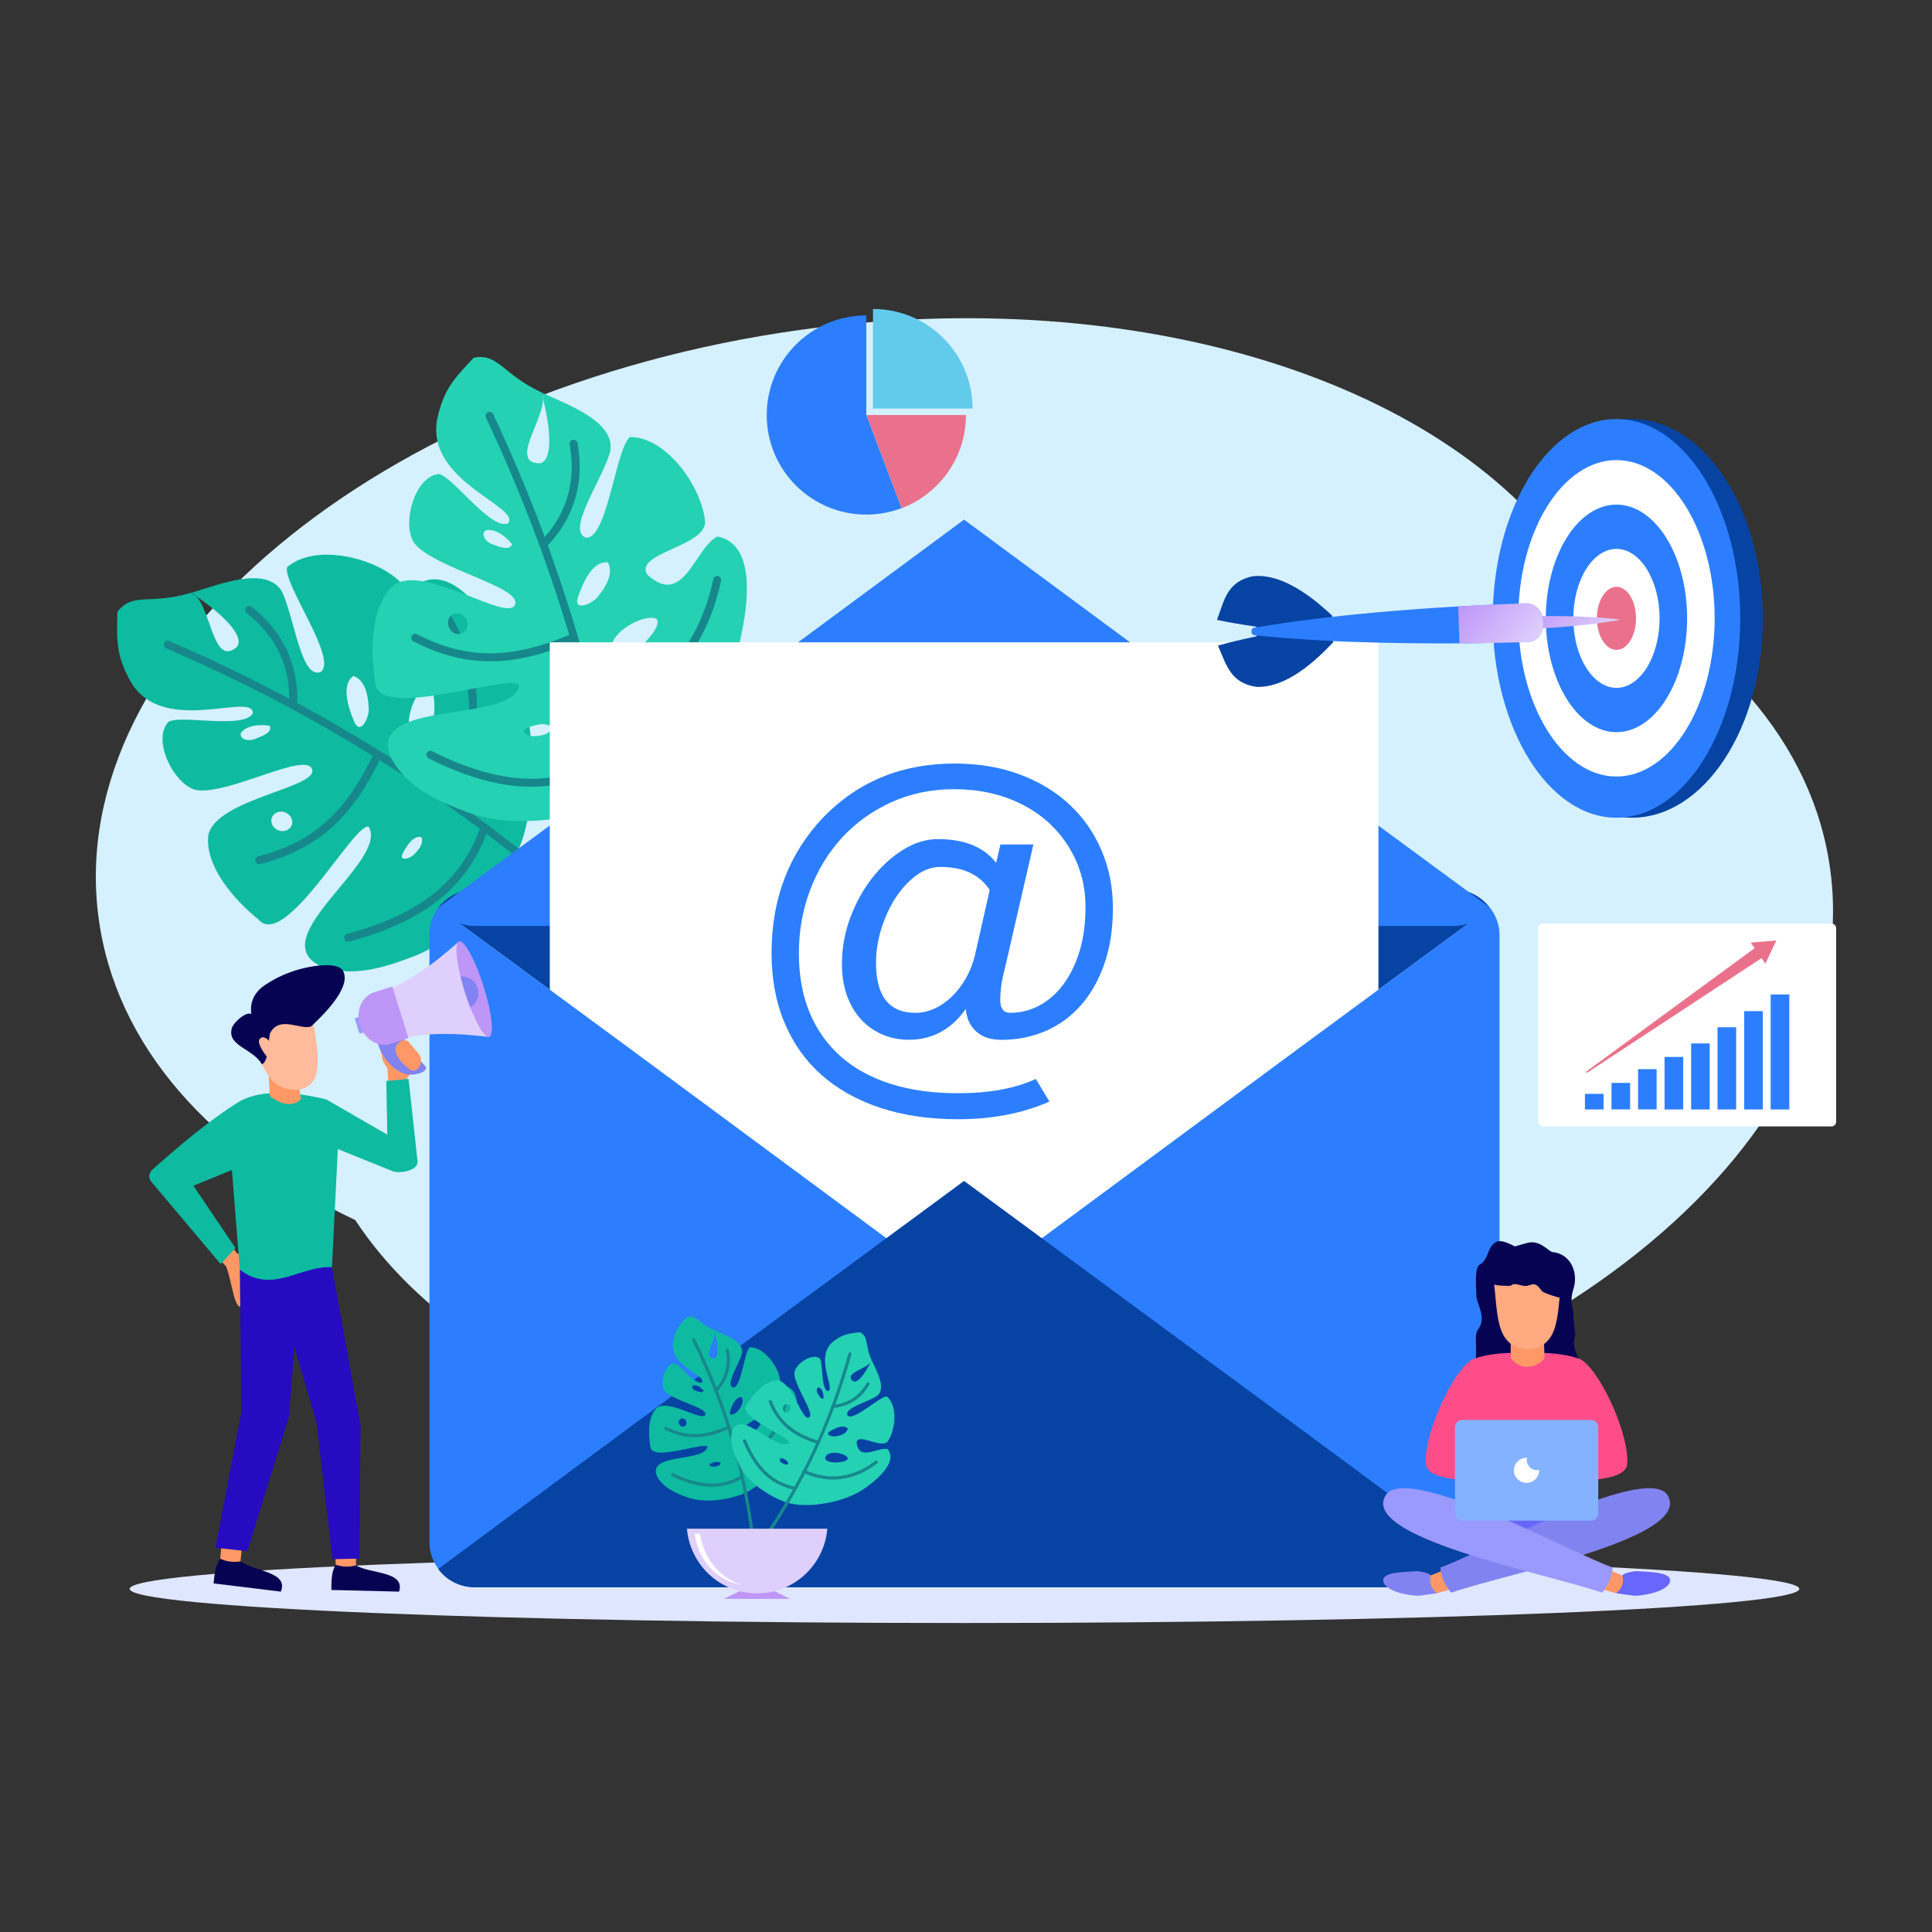 <svg id="SvgjsSvg5832" width="550" height="550" xmlns="http://www.w3.org/2000/svg" version="1.1" xmlns:xlink="http://www.w3.org/1999/xlink" xmlns:svgjs="http://svgjs.com/svgjs"><rect width="100%" height="100%" fill="#333333" stroke="none"/><defs id="SvgjsDefs5833"></defs><g id="SvgjsG5834"><svg xmlns="http://www.w3.org/2000/svg" enable-background="new 0 0 2800 2000" viewBox="0 0 2800 2000" width="550" height="550"><path fill="#d5f0ff" fill-rule="evenodd" d="M2280.8 423.2c-175-265.7-623.4-414.5-1121.8-345-610.9 85.1-1066 465.6-1016.4 850 24.2 187.8 164.1 341.5 372.2 440 175 265.7 623 414.5 1121.4 345 610.9-85.1 1066-465.6 1016.7-850.1-24.1-187.6-164.3-341.3-372.1-439.9z" clip-rule="evenodd" class="colord5f0ff svgShape"></path><path fill="#dfe6ff" fill-rule="evenodd" d="M1397.8 1952.2c666.4 0 1209.9-22.2 1209.9-49.5s-543.5-49.5-1209.9-49.5-1209.9 22.2-1209.9 49.5 543.6 49.5 1209.9 49.5z" clip-rule="evenodd" class="colordfe6ff svgShape"></path><path fill="#0ebaa0" fill-rule="evenodd" d="M749.4 835.7c30.2-62.1 33.7-205.9-17.9-297.3-15.6-28.2-69.9-125-125.3-92.1-13.2 36.4 32.3 109.7-39.5 108.8-34.6-10.9 34.4-83.9 13.1-111.9-34-33.9-121.7-57.2-163.7-21.2-6.7 23.3 74.5 133.8 48.6 151.9-28.6 10.9-37.6-78.1-56.3-117-23.1-37.3-89.5-10.1-131.6 2.3 47.2 30.6 79.6 64.5 66 78.9-36.6 30.6-37-69.3-66-78.9-61 18-84.1-1.6-106.6 27.4-1.5 44.4-1.1 65 19.5 101.9 46.9 78.9 176.1 13.6 176.8 44.8-11.7 25.5-115.8-.3-124 14.8-22 28.2 12.7 93.1 43.8 97.1 46 5.9 153.3-54.1 165.4-31.8 15.4 27.9-138.2 43.2-149.8 97-5.3 45.1 38 94.2 72.4 121.9 39.1 46.7 141-144.2 160.3-133.8 28.2 50.1-152.8 159.9-71.3 201 45.7 18.2 92.8 3.2 137.9-14.1 69.4-27.1 127.9-104.9 148.2-149.7zm-355.1-51.4c3-7 11.8-10.1 19.6-6.7 7.8 3.4 11.7 11.9 8.7 18.9-3.1 7-11.9 10-19.7 6.7-7.9-3.4-11.7-11.9-8.6-18.9zm119.2-137.9c9.7 21.2 23.5-10.1 20.6-22.5-.4-15.9-5.1-38.8-22-44.3-16.3 11.9-10 39.8 1.4 66.8zm93.5 29.9c-31.3-13.7-5.7-79 12.8-82.1 17.1 2.4 11.4 85.7-12.8 82.1zm-23.7 161.3c-5.4 11.7 12.7 6.2 16.8.6 6.5-5.9 14.4-16 10.7-25-10.8-2.6-20.3 10-27.5 24.4zM349.2 662c8.7-11.4 28.4-12.4 41.8-10.1 4 10-11.2 14.8-20.5 18.7-9.9 4.7-24.3 1-21.3-8.6z" clip-rule="evenodd" class="color0ebaa0 svgShape"></path><path fill="#16888c" d="M913.5 984.6c-1.2-.1-2.4-.7-3.3-1.6-200.6-191.1-419.6-336.1-669.4-443.3-2.9-1.3-4.3-4.7-3-7.6 1.3-2.9 4.6-4.3 7.6-3C377 585.6 503.1 654.5 620.3 733.9c103.8 70.4 204 151.4 297.8 240.7 2.3 2.2 2.4 5.9.2 8.2-1.3 1.4-3.1 2-4.8 1.8z" class="color16888c svgShape"></path><path fill="#16888c" d="M424.3 627.9c-3-.3-5.3-2.9-5.1-6 2.4-54.4-18.3-99.2-61.6-133.4-2.5-2-2.9-5.6-1-8.1 2-2.5 5.6-2.9 8.1-1 22.1 17.4 39 37.9 50.1 60.8 11.9 24.6 17.3 52.3 16 82.2-.1 3.2-2.8 5.6-6 5.5h-.5zM644.9 764c-.8-.1-1.7-.4-2.5-.9-2.7-1.7-3.5-5.3-1.8-8 51.5-81.1 52.1-170.7 2-258.9-1.6-2.8-.6-6.3 2.2-7.9 2.8-1.6 6.3-.6 7.9 2.2 52.4 92.2 51.6 185.9-2.3 270.8-1.2 2-3.4 3-5.5 2.7zM375.2 852.3c-2.3-.3-4.3-1.9-5-4.3-.8-3.1 1.1-6.2 4.2-7 78.5-19.9 127.1-63.4 167.8-150 1.4-2.9 4.8-4.1 7.7-2.8 2.9 1.4 4.1 4.8 2.8 7.7-20.4 43.4-41.7 74.8-67.1 98.9-28.9 27.5-64.4 46.2-108.4 57.4-.7.1-1.4.1-2 .1zM503.9 964.7c-2.3-.3-4.3-1.9-4.9-4.3-.8-3.1 1-6.2 4.1-7 134.6-35.4 174.2-101.9 193.7-156 1.1-3 4.4-4.6 7.4-3.5 3 1.1 4.6 4.4 3.5 7.4C687.2 858 645.8 927.8 506 964.5c-.7.2-1.4.2-2.1.2z" class="color16888c svgShape"></path><path fill="#24d1b3" fill-rule="evenodd" d="M888.6 763.9c63.7-26.3 161.8-131.6 183.7-234.4 7-31.3 30.6-139.9-32.7-152-34 18.5-48.6 103.5-101.7 55.2-18.7-31.1 81.4-39.9 84-75.1-3-47.8-53.2-123.5-108.5-124.3-20.5 13-33 149.5-64.4 145.9-28.6-10.9 23.7-83.3 35.5-125 7.4-43.2-60.3-66.9-100-85.6 15 54.1 16.8 101.1-2.9 102.9-47.7-1.3 18.3-76.4 2.9-102.9-57.5-27-61.8-56.9-97.9-50.2-30.7 32.3-44 47.9-53 89.2-17.2 90.2 122.7 127 102.6 150.8-25.7 11.4-86.6-77-102.7-71.1-35 6.5-52.2 78.1-31.5 101.7 30.5 34.9 150.6 61.1 144.8 85.9-6.9 31-132.1-59.4-176.4-26.7-33.9 30.2-33.9 95.6-26.6 139.2-1.7 60.9 201.2-14.5 208.7 6.2-12 56.2-220.4 18.3-186.5 103.2 22.1 43.9 67.3 63.9 112.5 80.8 69.8 25.9 165.1 6.4 210.1-13.7zm-231.7-274c6.9-3.2 15.5.3 19.2 8 3.6 7.8.8 16.6-6.1 19.9-6.9 3.3-15.5-.3-19.2-8-3.6-7.7-.9-16.6 6.1-19.9zm180.6-24c-6.9 22.3 24.2 8 30.4-3.2 10.2-12.2 21.9-32.4 13-47.7-20.2-2-34 23-43.4 50.9zm50.1 84.3c-14.2-31 48.2-63 64.1-53 11.3 13.2-48.2 71.7-64.1 53zM763 655.2c-11.7 5.2 5.3 13.1 12.2 11.6 8.8-.1 21.4-2.5 24.6-11.7-6.4-9-21.8-5.9-36.8.1zm-58.8-286.7c14.2-2.7 29.5 9.5 37.9 20.2-3.6 10.1-18.3 3.7-27.7.4-10.4-3-18.7-15.2-10.2-20.6z" clip-rule="evenodd" class="color24d1b3 svgShape"></path><path fill="#16888c" d="M916.3 986.1c-2.7-.3-4.9-2.5-5.1-5.2-23.5-276.1-91.2-529.9-207-775.8-1.4-2.9-.1-6.3 2.8-7.7 2.9-1.4 6.3-.1 7.7 2.8 61 129.6 109.7 264.8 144.7 402 31 121.5 52.3 248.6 63.3 377.7.3 3.2-2.1 6-5.3 6.2h-1.1z" class="color16888c svgShape"></path><path fill="#16888c" d="M786.7 394.8c-1.2-.1-2.4-.7-3.4-1.6-2.3-2.2-2.3-5.9-.1-8.2 37.9-39.1 52.1-86.5 42.4-140.9-.6-3.1 1.5-6.1 4.7-6.7 3.1-.6 6.1 1.5 6.7 4.7 10.4 58.2-4.9 109-45.4 150.9-1.4 1.4-3.2 2-4.9 1.8zM861.5 642.9c-2.3-.3-4.2-1.8-4.9-4.1-.9-3.1.9-6.3 3.9-7.1 92.3-26.6 152.3-93.2 173.3-192.4.7-3.1 3.7-5.1 6.8-4.4 3.1.7 5.1 3.7 4.4 6.8-22 103.7-84.7 173.3-181.4 201.1-.7.1-1.4.1-2.1.1zM686.9 557.2c-29.1-3.2-58.1-12.4-87.8-27.7-2.8-1.5-3.9-4.9-2.5-7.8 1.5-2.8 4.9-3.9 7.8-2.5 72 37.1 137.2 36.9 225.1-1 2.9-1.3 6.3.1 7.6 3 1.3 2.9-.1 6.3-3 7.6-44.1 19-80.8 28.4-115.8 29.5-10.5.4-21 0-31.4-1.1zM744 738.8c-34.9-3.9-75.4-15.7-122.9-39.8-2.8-1.4-4-4.9-2.5-7.8 1.4-2.8 4.9-4 7.8-2.5 124 62.9 197.9 39.3 248.3 11.7 2.8-1.5 6.3-.5 7.8 2.3s.5 6.3-2.3 7.8c-33.5 18.2-76.6 34.9-136.2 28.3z" class="color16888c svgShape"></path><path fill="#0643a3" fill-rule="evenodd" d="m1397.2 1477.8 482.7-356.8 279.4-205.5c-12.7-16.2-31.2-26.6-53.1-26.6h-1418c-20.8 0-40.4 10.4-53.1 26.6L914.6 1121l482.6 356.8z" clip-rule="evenodd" class="color0643a3 svgShape"></path><path fill="#2c7efe" fill-rule="evenodd" d="m1397.2 353.1 482.7 356.8 279.4 205.5c-12.7 16.2-31.2 26.6-53.1 26.6h-1418c-20.8 0-40.4-10.4-53.1-26.6l279.4-205.5 482.7-356.8z" clip-rule="evenodd" class="color2c7efe svgShape"></path><path fill="#ffffff" fill-rule="evenodd" d="M796.8 530.9h1200.9v1209H796.8z" clip-rule="evenodd" class="colorfff svgShape"></path><path fill="#2c7efe" fill-rule="evenodd" d="M2159.3 915.4c8.1 10.4 13.9 24.2 13.9 39.3v879.9c0 36.9-30 65.8-67 65.8h-1418c-35.8 0-65.8-28.9-65.8-65.8V954.7c0-15 4.6-28.9 12.7-39.3L914.6 1121l482.7 356.8L1880 1121l279.3-205.6z" clip-rule="evenodd" class="color2c7efe svgShape"></path><path fill="#0643a3" fill-rule="evenodd" d="m1397.2 1311.5-482.7 355.6-279.4 206.7c11.5 16.2 31.2 26.6 53.1 26.6h1418c21.9 0 41.6-10.4 53.1-26.6l-279.4-206.7-482.7-355.6z" clip-rule="evenodd" class="color0643a3 svgShape"></path><path fill="#2c7efe" d="M1612.9 915.9c0 30.2-4.1 57.1-12.3 80.7-8.2 23.6-19.4 43.6-33.8 60-14.3 16.4-31.4 28.9-51.2 37.5-19.8 8.6-41.3 12.9-64.4 12.9-15.5 0-27.7-4.1-36.6-12.3-8.9-8.2-13.8-19-14.9-32.5-21 29.8-48.5 44.7-82.5 44.7-14 0-26.9-2.6-38.8-7.8-11.9-5.2-22.2-12.5-30.8-22-8.6-9.5-15.4-21-20.2-34.5-4.8-13.5-7.2-28.7-7.2-45.4 0-23.4 4.1-46 12.3-67.8 8.2-21.7 18.9-40.9 32.1-57.7 13.2-16.7 28-30.2 44.5-40.3 16.5-10.2 33.2-15.3 50.3-15.3 38.4 0 66.6 11.5 84.3 34.4l6.2-26.6h47.8l-41.4 179.8c-2.6 10-4.4 18.6-5.3 25.9-.9 7.2-1.4 13.7-1.4 19.4 0 12.6 4.8 18.9 14.5 18.9 15 0 29.1-3.6 42.4-10.7 13.3-7.2 24.9-17.4 34.8-30.8 9.9-13.4 17.7-29.4 23.4-48.2 5.7-18.8 8.5-40.1 8.5-63.9 0-24.3-4.7-46.8-14-67.5-9.3-20.7-22.3-38.7-38.9-54.1-16.6-15.3-36.6-27.3-60-36-23.4-8.6-49.3-12.9-77.7-12.9-32.9 0-63.2 6.3-90.9 18.9-27.7 12.6-51.4 29.7-71.3 51.2-19.8 21.6-35.2 46.8-46.2 75.7-10.9 28.9-16.4 59.4-16.4 91.7 0 32.4 5.2 61.2 15.6 86.3 10.4 25.1 25.6 46.3 45.4 63.8 19.8 17.4 44 30.6 72.5 39.6s60.9 13.4 97.1 13.4c45.3 0 82.9-6.9 112.8-20.7l19.7 32.8c-39 17.1-83 25.6-132.2 25.6-42.1 0-79.8-5.6-113.3-16.7-33.4-11.1-61.8-27.1-85.1-47.8-23.3-20.8-41.1-46-53.5-75.8-12.4-29.7-18.6-63.2-18.6-100.5 0-78.5 25-144.1 75-196.8 50.5-51.9 113.9-77.9 190.1-77.9 35 0 66.6 5.3 94.9 15.9 28.3 10.6 52.4 25.3 72.3 44s35.3 40.8 46 66.3c11 25.6 16.4 53.3 16.4 83.1zm-178.5-26.1c-14.7-22.2-38.5-33.4-71.4-33.4-12.2 0-24 4.1-35.2 12.4-11.2 8.3-21.1 19-29.7 32.2-8.6 13.2-15.5 28.1-20.7 44.7-5.2 16.6-7.8 33.3-7.8 50 0 48.1 19.1 72.2 57.2 72.2 9.5 0 18.7-2.1 27.8-6.3 9.1-4.2 17.5-10.1 25.2-17.6 7.8-7.5 14.6-16.6 20.6-27.2 5.9-10.6 10.4-22.5 13.3-35.6l20.7-91.4z" class="color2c7efe svgShape"></path><path fill="#0643a3" fill-rule="evenodd" d="M2365.1 785.1c104.6 0 189.8-129.8 189.8-288.9 0-159.1-85.3-288.9-189.8-288.9-104.5 0-189.8 129.8-189.8 288.9 0 159.1 85.3 288.9 189.8 288.9z" clip-rule="evenodd" class="color0643a3 svgShape"></path><path fill="#2c7efe" fill-rule="evenodd" d="M2342.7 785.1c98.8 0 179.4-129.8 179.4-288.9 0-159.1-80.6-288.9-179.4-288.9-98.8 0-179.3 129.8-179.3 288.9 0 159.1 80.6 288.9 179.3 288.9z" clip-rule="evenodd" class="color2c7efe svgShape"></path><path fill="#ffffff" fill-rule="evenodd" d="M2342.7 725.4c78.4 0 142.3-103 142.3-229.3 0-126.3-63.9-229.3-142.3-229.3s-142.3 103-142.3 229.3c0 126.4 64 229.3 142.3 229.3z" clip-rule="evenodd" class="colorfff svgShape"></path><path fill="#2c7efe" fill-rule="evenodd" d="M2342.7 661.1c56.4 0 102.4-74.1 102.4-164.9 0-90.8-46-164.9-102.4-164.9-56.4 0-102.4 74.1-102.4 164.9.1 90.8 46.1 164.9 102.4 164.9z" clip-rule="evenodd" class="color2c7efe svgShape"></path><path fill="#ffffff" fill-rule="evenodd" d="M2342.7 596.9c34.4 0 62.5-45.3 62.5-100.7s-28.1-100.7-62.5-100.7-62.5 45.3-62.5 100.7 28.1 100.7 62.5 100.7z" clip-rule="evenodd" class="colorfff svgShape"></path><path fill="#ea718b" fill-rule="evenodd" d="M2342.7 541.9c15.6 0 28.4-20.5 28.4-45.7 0-25.2-12.7-45.7-28.4-45.7-15.6 0-28.4 20.5-28.4 45.7.1 25.1 12.8 45.7 28.4 45.7z" clip-rule="evenodd" class="colorea718b svgShape"></path><path fill="#0643a3" fill-rule="evenodd" d="m1931.1 508 .3 7.1.5 15.9c-36.4 39-74.5 65.6-110.5 64.5-38.5-5.2-44.2-32.8-56.3-59.9 17.2-4.7 35.8-9.2 56.1-13.4l-.2-5.3-.1-3.4-.2-5.3c-20.6-2.9-39.5-6.1-56.9-9.8 10.4-27.8 14.2-55.8 52.4-63.4 35.9-3.5 75.6 20.6 114.4 57.2l.5 15.8z" clip-rule="evenodd" class="color0643a3 svgShape"></path><linearGradient id="a" x1="1834.73" x2="1946.642" y1="-339.645" y2="-339.645" gradientTransform="rotate(40.213 933.648 602.46)" gradientUnits="userSpaceOnUse"><stop offset="0" stop-color="#be96f8" class="stopColorbe96f8 svgShape"></stop><stop offset="1" stop-color="#dfcffd" class="stopColordfcffd svgShape"></stop></linearGradient><path fill="url(#a)" fill-rule="evenodd" d="M2348.3 498.1c-31.3-4.4-82-6.3-139.3-4.6-10.8.7-10.2 18.6.6 18.2 57.3-2.1 107.7-7.3 138.7-13.6z" clip-rule="evenodd"></path><path fill="#2c7efe" fill-rule="evenodd" d="M1818 509.7c96.2-16.7 236.3-29.9 393-35.3 33.2-.1 35 55.1 1.8 56.2-156.8 4.6-297.4.4-394.4-10-6.4-.2-6-10.7-.4-10.9z" clip-rule="evenodd" class="color2c7efe svgShape"></path><linearGradient id="b" x1="1754.784" x2="1872.226" y1="-270.014" y2="-270.014" gradientTransform="rotate(40.213 933.648 602.46)" gradientUnits="userSpaceOnUse"><stop offset="0" stop-color="#be96f8" class="stopColorbe96f8 svgShape"></stop><stop offset="1" stop-color="#dfcffd" class="stopColordfcffd svgShape"></stop></linearGradient><path fill="url(#b)" fill-rule="evenodd" d="M2113.3 478.9c31.6-1.8 64.3-3.4 97.7-4.5 33.2-.1 35 55.1 1.8 56.2-33.4 1-66 1.6-97.7 1.7l-1.8-53.4z" clip-rule="evenodd"></path><path fill="#ff9866" fill-rule="evenodd" d="m590.5 1175.7-27.2 1.2-1.8-28.4c-10.4-14.7-6.8-18-10.3-26.5-7.7-34.4 28-14.7 35.3.5 9.5 9.6 16.6 17.6 13.1 28.6l-9.7 11.1.6 13.5z" clip-rule="evenodd" class="colorff9866 svgShape"></path><path fill="#8183f1" fill-rule="evenodd" d="m594.3 1064.4-47.4 7.3c-8.5 25.9 2.8 65.2 32.8 81.7 16.3 9.9 46.1-.5 35.5-9.6-25-26.8-45.3-45.6-20.9-79.4z" clip-rule="evenodd" class="color8183f1 svgShape"></path><path fill="#9999fe" fill-rule="evenodd" d="m524.4 1074.4 5.9 18.9c.3.9-.3 2-1.2 2.3l-6.3 2c-.9.3-2-.3-2.3-1.2l-5.9-18.9c-.3-.9.3-2 1.2-2.3l6.3-2c1-.3 2 .3 2.3 1.2z" clip-rule="evenodd" class="color9999fe svgShape"></path><path fill="#dfcffd" fill-rule="evenodd" d="m697.2 1041.6-4.2-10-2.3-10.5-1.9.7-24-57c-34.7 29.9-68 59.3-134.8 83.1l-.9 35.1-.3.1.3.3v.5l.3-.1 20.9 28.1c68.4-18.9 112.5-13.8 158.1-9.2l-13-60.5 1.8-.6z" clip-rule="evenodd" class="colordfcffd svgShape"></path><path fill="#be96f8" fill-rule="evenodd" d="M700.8 1029.2c12 38.2 15.7 71.1 8.2 73.4-7.4 2.4-23.2-26.6-35.3-64.8-12-38.1-15.8-70.9-8.4-73.4 7.6-2.4 23.4 26.7 35.5 64.8zM592 1104.5l-26.3 8.4c-17.7 5.5-37.6-6.6-44-27.2-6.5-20.7 2.7-42 20.5-47.6l26.3-8.4 23.5 74.8z" clip-rule="evenodd" class="colorbe96f8 svgShape"></path><path fill="#8183f1" fill-rule="evenodd" d="M692.3 1031.9c3.5 10.8-1.2 22.4-10.7 28.1-2.7-6.9-5.4-14.5-7.8-22.3-2.4-7.8-4.6-15.4-6.3-22.6 10.9-.9 21.5 6 24.8 16.8z" clip-rule="evenodd" class="color8183f1 svgShape"></path><path fill="#060352" fill-rule="evenodd" d="m499.1 1862.4 16.8 6.2c20.9 12.7 71.7 8.1 62.5 38.1l-98.2-2.4c.3-12-.4-25.1 6.2-36.6l12.7-5.3z" clip-rule="evenodd" class="color060352 svgShape"></path><path fill="#ff9866" fill-rule="evenodd" d="m486.2 1851.2 30 .9-.3 16.5c-10 3-20.4 2.3-29.4-.9l-.3-16.5z" clip-rule="evenodd" class="colorff9866 svgShape"></path><path fill="#060352" fill-rule="evenodd" d="m332.3 1855 16.2 7.8c19.5 14.6 70.5 15 58.5 43.9l-97.5-11.9c1.4-12 2-25 9.7-35.8l13.1-4z" clip-rule="evenodd" class="color060352 svgShape"></path><path fill="#ff9866" fill-rule="evenodd" d="m320.6 1842.5 29.7 3.8-1.8 16.5c-10.3 1.9-20.5.3-29.3-3.8l1.4-16.5zM333.4 1402.4l-17.2 20.3 11.5 12.8c8.1 18.8 12.4 69.4 24.3 56.2l6.9-68-15.8-7.6-9.7-13.7z" clip-rule="evenodd" class="colorff9866 svgShape"></path><path fill="#260bc0" fill-rule="evenodd" d="m409 1383.8-61.4 56.3 2.1 206.8-37.4 196.2 46.2 5.1 60.4-195.5 7.7-100.3 32.2 109.7 22.9 197.6 39.1-.9 1.7-193.2-41.5-229.1-24-29.8-39.6 16.9z" clip-rule="evenodd" class="color260bc0 svgShape"></path><path fill="#0ebaa0" fill-rule="evenodd" d="M348.3 1195.6c-44.6 27.3-90 66.2-128.1 100.1-5.3 6.3-4.7 12-1.2 16.6l100.9 119.8 21.3-23.4-60.9-90.2 55.8-22.8 11.5 144.4c46.9 36.2 87.9-6.2 133.5-3.6l8.5-171.2 78.6 31.7c8.6 4.3 36.7.7 37-13l-13.1-120.4-32.2 3 1.4 77.8-88.6-51.1c-40-9.7-90.5-15.9-124.4 2.3z" clip-rule="evenodd" class="color0ebaa0 svgShape"></path><path fill="#ff9866" fill-rule="evenodd" d="M573.7 1117.4c2.3-5.8 4.3-5.8 7.8-8.8 3.4-2.4 7.6-1.5 10.5 1.1 5.3 6.3 9.9 11.8 15.3 18.1 4.3 6.3 2.7 12.7 1.8 15.5-2.6 6.3-7.8 10.1-13.5 7.7-9-5.4-26.1-22.4-21.9-33.6zM430 1151.7l-40.9 1.5 2 35.4c19 14.7 35.5 14.2 45 4.6l-6.1-41.5z" clip-rule="evenodd" class="colorff9866 svgShape"></path><path fill="#ffbb9b" fill-rule="evenodd" d="M362 1082.5c27.4-7.4 54.8-14.9 82.3-22.4 11.8 15 22.8 84.7 11.1 104.3-14.7 24.6-51.3 16.1-64.2-2.4-12.8-16.8-31.7-61.5-29.2-79.5z" clip-rule="evenodd" class="colorffbb9b svgShape"></path><path fill="#060352" fill-rule="evenodd" d="M392.2 1096c14.2-24.5 44.4-2.3 58.9-8.6 10.4-10.1 60.7-55.5 45.7-80.9-10.1-15.1-58.8-4.5-76.2 2.6-14.5 5-29.9 13.4-41.3 21.9-11.9 10-17.4 23.4-15 38.4-8.9-3.9-28.6 15-28.8 22.8-4.6 24.2 30.7 27.4 44 50.1 11.3-2.9 9-43.3 12.7-46.3z" clip-rule="evenodd" class="color060352 svgShape"></path><path fill="#ffbb9b" fill-rule="evenodd" d="M386.8 1131.2c15.5-6.8 13.9-13.5 3.1-22.7-3.8-4.7-10.7-8-14.2-1.5-2.2 6.3 6.3 18.6 11.1 24.2z" clip-rule="evenodd" class="colorffbb9b svgShape"></path><path fill="#060352" fill-rule="evenodd" d="M2195.5 1406.4c-18.2-9.5-27.1-10.9-34.7.6-4.8 7.5-6.5 21-16 25.5-8.7 4-5.1 38.2-5.1 45.2 0 12.1 15.8 31.9 2.2 49.3-7.5 9.5 2.8 39.8-7.5 51.9-1.8 2-3.2 14.5 12.1 16 25 2.2 36.2 5.9 59.2-3.8 8.7-3.6 81.4 9.3 84.6-.2 5.7-17.6-15.6-34.9-7.3-54.9 0-.4-2.6-24.4-2.6-28.3 0-14.9-6.5-19.4.2-40.6 6.7-21.6-3.2-49.7-30.5-52.5-5.5-.4-18.4-18.8-37.4-13.1l-17.2 4.9z" clip-rule="evenodd" class="color060352 svgShape"></path><path fill="#6767fd" fill-rule="evenodd" d="M2166.8 1777.3h91.3c15.6 0 28.3 12.7 28.3 28.5 0 15.6-12.7 28.5-28.3 28.5h-91.3c-15.8 0-28.5-12.9-28.5-28.5 0-15.8 12.8-28.5 28.5-28.5z" clip-rule="evenodd" class="color6767fd svgShape"></path><path fill="#ff4d8a" fill-rule="evenodd" d="M2213.9 1560.5h-2.8c-12.5 0-25.5 0-38.4 1.2-13.7 1.2-27.3 3.8-39.8 8.9-31.7 21.4-72.3 117.6-65.9 154.3 7.7 22 64.2 19.8 105.6 25v5.3h71.1v-4c41.8-6.9 105.8-2.6 114.1-26.3 6.3-36.8-34.3-132.9-65.9-154.3-24.3-9.9-52.4-10.1-78-10.1z" clip-rule="evenodd" class="colorff4d8a svgShape"></path><path fill="#8183f1" fill-rule="evenodd" d="m2082.8 1909-9.5-26.3c-3.6-3.2-14.3-5.3-19.4-5.7-17.2 1.2-48.5 1-49.3 12.7-1 16.4 40 23.8 53.1 22.8l25.1-3.5z" clip-rule="evenodd" class="color8183f1 svgShape"></path><path fill="#ff9866" fill-rule="evenodd" d="m2106.4 1902.3-9.7-28.5-23 9.3c-3.4 10.7 1.2 20.2 9.1 25.9l23.6-6.7z" clip-rule="evenodd" class="colorff9866 svgShape"></path><path fill="#8183f1" fill-rule="evenodd" d="M2103 1908.3c-8.1-10.3-14.9-22.6-15.4-36.6 57.4-20 290.3-147.7 327.6-106.9 45.9 63-232 115.3-312.2 143.5z" clip-rule="evenodd" class="color8183f1 svgShape"></path><path fill="#6767fd" fill-rule="evenodd" d="m2342.2 1909 9.3-26.3c3.8-3.2 14.5-5.3 19.4-5.7 17.2 1.2 48.5 1 49.5 12.7.8 16.4-40.2 23.8-53.1 22.8l-25.1-3.5z" clip-rule="evenodd" class="color6767fd svgShape"></path><path fill="#ff9866" fill-rule="evenodd" d="m2318.3 1902.3 9.9-28.5 22.8 9.3c3.6 10.7-1.2 20.2-8.9 25.9l-23.8-6.7z" clip-rule="evenodd" class="colorff9866 svgShape"></path><path fill="#9999fe" fill-rule="evenodd" d="M2322 1908.3c8.1-10.3 14.7-22.6 15.1-36.6-57.4-20-290.1-147.7-327.4-106.9-45.9 63 231.9 115.3 312.3 143.5z" clip-rule="evenodd" class="color9999fe svgShape"></path><path fill="#84b2fe" fill-rule="evenodd" d="M2119.2 1657.9h186.6c5.7 0 10.5 4.8 10.5 10.5v125c0 5.9-4.8 10.5-10.5 10.5h-186.6c-5.9 0-10.5-4.6-10.5-10.5v-125c-.1-5.7 4.6-10.5 10.5-10.5z" clip-rule="evenodd" class="color84b2fe svgShape"></path><path fill="#ffffff" fill-rule="evenodd" d="M2212.5 1712.6h.6c-.2 1.2-.4 2.2-.4 3.4 0 8.1 6.7 14.7 14.7 14.7 1.2 0 2.2-.2 3.2-.4v.6c0 10.1-8.1 18.2-18.2 18.2s-18.4-8.1-18.4-18.2c.1-10 8.4-18.3 18.5-18.3z" clip-rule="evenodd" class="colorfff svgShape"></path><path fill="#ff9866" fill-rule="evenodd" d="m2189 1519.7.6 48.5c12.9 18.6 38 15.2 48.9 0l-1.8-51.3-47.7 2.8z" clip-rule="evenodd" class="colorff9866 svgShape"></path><path fill="#ffaa81" fill-rule="evenodd" d="m2213.9 1446.6-50.5-.6c8.5 52.9.2 105.6 49.9 109.5v.2h1.2v-.2c49.5-3.8 41.4-56.6 49.7-109.5l-50.3.6z" clip-rule="evenodd" class="colorffaa81 svgShape"></path><path fill="#060352" fill-rule="evenodd" d="M2153.9 1445.4c6.9 2-5.3 12.9 13.5 16.8 2.2.4 3.4 1 18 1.4 9.9.2 2-5.7 20-.6 14.1 4 16-10.7 29.1 7.9 2 3 23.4 9.7 26.9 9.9 6.9.2 14.5 10.1 14.5-9.7 0-7.5 2.4-24.4-.8-27.5-10.3-9.9-29.1-5.3-42.2-9.9-12.7-4.4-14.3-10.5-35.6-10.1-13.5.2-17.4 16.6-38.2 18.6-1.6-.1-5.8 3-5.2 3.2z" clip-rule="evenodd" class="color060352 svgShape"></path><path fill="#ffffff" fill-rule="evenodd" d="M2236 938.5h418.3c3.7 0 6.8 3 6.8 6.8v280.4c0 3.7-3 6.8-6.8 6.8H2236c-3.7 0-6.8-3-6.8-6.8V945.2c0-3.7 3-6.7 6.8-6.7z" clip-rule="evenodd" class="colorfff svgShape"></path><path fill="#2c7efe" fill-rule="evenodd" d="M2297 1185.3h27v22.6h-27zM2335.5 1169.4h27v38.4h-27zM2374 1149.5h26.9v58.3H2374zM2412.4 1131.8h27v76.1h-27zM2450.9 1112.2h26.9v95.7h-26.9zM2489.2 1088.8h27v119.1h-27zM2527.8 1065.4h27v142.5h-27zM2566.2 1041.3h27v166.6h-27z" clip-rule="evenodd" class="color2c7efe svgShape"></path><path fill="#ea718b" fill-rule="evenodd" d="m2553 988.6-252.6 165.9h-1.8l.5-1.6 243.8-178.7-5.5-8.1 18.4-1.5 18.6-1.5-8 16.7-7.8 16.8z" clip-rule="evenodd" class="colorea718b svgShape"></path><path fill="#62cbec" fill-rule="evenodd" d="M1265.2 47.8c79.7 0 144.3 64.6 144.3 144.3h-144.3V47.8z" clip-rule="evenodd" class="color62cbec svgShape"></path><path fill="#ea718b" fill-rule="evenodd" d="M1255.5 201.5h144.4c0 61.8-38.8 114.4-93.4 135.1l-51-135.1z" clip-rule="evenodd" class="colorea718b svgShape"></path><path fill="#2c7efe" fill-rule="evenodd" d="m1255.5 201.5 51 135c-16.3 6.1-33.6 9.3-51 9.3-79.7 0-144.3-64.6-144.3-144.3 0-79.7 64.6-144.4 144.3-144.4v144.4z" clip-rule="evenodd" class="color2c7efe svgShape"></path><path fill="#0ebaa0" fill-rule="evenodd" d="M1080.4 1763.4c25.1-10.9 63.3-53.4 71.4-94.3 2.6-12.5 11.2-55.8-14-60.1-13.4 7.6-18.6 41.4-40 22.6-7.6-12.2 32.1-16.4 32.8-30.4-1.5-19-22-48.7-43.9-48.6-8 5.3-12.1 59.6-24.5 58.4-11.4-4.1 8.8-33.3 13.2-49.9 2.7-17.2-24.4-26.2-40.3-33.3 6.3 21.4 7.4 40-.4 40.9-19-.2 6.7-30.5.4-40.9-23.1-10.3-24.9-22.2-39.2-19.3-11.9 13-17.1 19.3-20.4 35.8-6.2 35.9 49.6 49.6 41.8 59.2-10.1 4.7-34.9-30-41.2-27.5-13.9 2.8-20.2 31.4-11.9 40.6 12.4 13.7 60.2 23.2 58.1 33.1-2.6 12.4-52.9-22.6-70.2-9.4-13.2 12.2-12.8 38.2-9.6 55.5-.3 24.2 79.8-7.1 82.9 1-4.4 22.4-87.4 8.8-73.4 42.3 9.1 17.3 27.2 24.9 45.3 31.3 27.7 9.7 65.4 1.3 83.1-7zm-93.8-107.2c2.7-1.4 6.2 0 7.6 3 1.5 3 .5 6.6-2.3 7.9-2.7 1.3-6.2 0-7.7-3.1-1.4-2.9-.4-6.5 2.4-7.8zm71.5-10.8c-2.5 8.9 9.7 3 12-1.5 4-4.9 8.5-13 4.8-19.1-7.9-.6-13.3 9.5-16.8 20.6zm20.5 33.1c-5.9-12.2 18.7-25.3 25.1-21.5 4.5 5.2-18.7 28.9-25.1 21.5zm-48.8 42.6c-4.6 2.1 2.2 5.1 4.9 4.5 3.5-.1 8.5-1.1 9.7-4.8-2.6-3.6-8.7-2.2-14.6.3zm-25.3-113.4c5.6-1.2 11.8 3.6 15.2 7.7-1.4 4-7.2 1.6-11 .3-4.2-1.1-7.6-5.9-4.2-8z" clip-rule="evenodd" class="color0ebaa0 svgShape"></path><g><path fill="#16888c" d="M1091.5 1850.7c-.3-.4-.6-.8-.6-1.3-11.2-109.4-39.8-209.7-87.5-306.6-.6-1.1-.1-2.5 1-3.1 1.1-.6 2.5-.1 3.1 1 25.1 51 45.4 104.4 60.3 158.6 13.2 48 22.5 98.3 27.7 149.5.1 1.3-.8 2.4-2 2.5-.8.2-1.5-.1-2-.6z" class="color16888c svgShape"></path><path fill="#16888c" d="M1036 1616.8c-.8-.9-.8-2.2 0-3.1 14.8-15.8 20.1-34.7 15.8-56.2-.2-1.2.6-2.4 1.8-2.7 1.2-.2 2.4.6 2.7 1.8 2.2 11 2 21.5-.6 31.3-2.8 10.5-8.3 20.2-16.4 28.9-.9.9-2.3 1-3.2.1l-.1-.1zM1067.4 1714.8c-.2-.2-.4-.5-.5-.9-.4-1.2.3-2.5 1.5-2.9 36.5-11.2 59.8-38 67.5-77.6.2-1.2 1.4-2.1 2.7-1.8 1.2.2 2.1 1.4 1.8 2.7-8 41.4-32.4 69.4-70.6 81.1-.9.3-1.8 0-2.4-.6zM963.2 1671.8c-.6-.7-.8-1.7-.4-2.6.6-1.1 1.9-1.6 3.1-1 28.8 14.2 54.7 13.7 89.4-1.9 1.2-.5 2.5 0 3 1.1.5 1.2 0 2.5-1.1 3-17.4 7.8-31.9 11.8-45.8 12.5-15.8.8-31.4-2.7-47.5-10.7-.3-.1-.5-.2-.7-.4zM973.1 1738.9c-.6-.7-.8-1.7-.4-2.6.6-1.1 1.9-1.6 3.1-1.1 49.7 24.1 78.9 14.2 98.7 3 1.1-.6 2.5-.2 3.1.9.6 1.1.2 2.5-.9 3.1-20.8 11.8-51.3 22.2-103-2.8-.2-.1-.4-.3-.6-.5z" class="color16888c svgShape"></path></g><path fill="#24d1b3" fill-rule="evenodd" d="M1141 1777.7c26 8.5 82.8 2 116-23.3 10.2-7.7 45.3-34.3 29.4-54.3-15-3.2-41.4 18.7-45-9.6 2.4-14.2 34.9 9 44.7-1 11.4-15.2 15.8-51-.6-65.5-9.5-1.4-48.6 36.6-57.1 27.4-5.8-10.7 28.7-19 43-28.6 13.4-11.1-.9-35.8-8.1-51.6-9.4 20.2-21 34.8-27.4 30.3-14.1-12.7 25.3-18.3 27.4-30.3-10.4-23-4-33.1-16.6-40.4-17.6 1.8-25.6 3.1-39 13.3-28.5 22.8 4.3 70-8 72-10.7-3.2-6.2-45.6-12.6-48-12.2-7.1-35.9 10.1-35.8 22.6.2 18.4 29.7 57.3 21.5 63.3-10.1 7.6-24.5-52-46.3-53.6-18 .4-34.9 20.1-44 35.1-16.2 18 64.5 47.6 61.4 55.7-18.1 13.9-71.2-51.4-82.9-17-4.7 19 3.8 36.7 13.1 53.4 14.3 25.8 48.1 44.5 66.9 50.1zm.8-142.5c2.9.8 4.6 4.1 3.7 7.4-.9 3.3-4 5.2-7 4.4-3-.8-4.6-4.1-3.7-7.4.9-3.2 4-5.2 7-4.4zm60.7 39.3c-7.8 5 5.3 8.7 10 6.9 6.2-1 15-4.1 16.2-11.1-5.6-5.7-16.2-1.8-26.2 4.2zm-6.7 38.4c3.7-13 30.8-6.6 33 .6.1 6.9-33 9.2-33-.6zm-64.7-.5c-4.9-1.5-1.8 5.3.7 6.6 2.7 2.2 7.1 4.8 10.5 2.8.4-4.3-5.1-7.3-11.2-9.4zm56.3-101.6c5 2.8 6.4 10.5 6.2 15.9-3.7 2.1-6.5-3.6-8.5-7-2.3-3.7-1.7-9.5 2.3-8.9z" clip-rule="evenodd" class="color24d1b3 svgShape"></path><g><path fill="#16888c" d="M1092 1851.9c-.7-.8-.8-2-.2-2.9 64.2-89.4 109.3-183.4 137.8-287.5.3-1.2 1.6-1.9 2.8-1.6 1.2.3 1.9 1.6 1.6 2.8-15 54.9-35.3 108.2-60.1 158.7-22 44.7-48.4 88.5-78.4 130.3-.7 1-2.2 1.3-3.2.5l-.3-.3z" class="color16888c svgShape"></path><path fill="#16888c" d="M1205.5 1640c-.3-.4-.6-.8-.6-1.4-.1-1.3.8-2.4 2.1-2.5 21.5-2 38.1-12.7 49.1-31.6.6-1.1 2-1.5 3.1-.8 1.1.6 1.5 2 .8 3.1-11.9 20.3-29.6 31.6-52.7 33.8-.6.1-1.3-.1-1.8-.6zM1164 1734.1c-.6-.7-.8-1.6-.4-2.5.5-1.2 1.9-1.7 3-1.1 34.7 15.8 70 11.2 102-13.3 1-.8 2.4-.6 3.2.4.8 1 .6 2.4-.4 3.2-33.4 25.6-70.3 30.4-106.7 13.9-.2-.2-.5-.4-.7-.6zM1133.5 1663.2c-8-8.5-14.3-18.7-19.3-31-.5-1.2.1-2.5 1.3-3s2.5.1 3 1.3c12.1 29.8 31.9 46.5 68.2 57.8 1.2.4 1.9 1.7 1.5 2.9-.4 1.2-1.7 1.9-2.9 1.5-18.2-5.7-31.7-12.3-42.6-21-3.3-2.6-6.4-5.5-9.2-8.5zM1103.8 1732.8c-9.5-10.2-18.7-24.2-26.8-43.7-.5-1.2.1-2.5 1.2-3 1.2-.5 2.5.1 3 1.2 21.2 51 49.6 62.9 71.9 67.6 1.2.3 2 1.5 1.8 2.7-.3 1.2-1.5 2-2.7 1.8-14.8-3.2-32.1-9.3-48.4-26.6z" class="color16888c svgShape"></path></g><path fill="#be96f8" fill-rule="evenodd" d="m1123.1 1906.3 22.1 10.9h-96l22.2-10.9z" clip-rule="evenodd" class="colorbe96f8 svgShape"></path><path fill="#dfcffd" fill-rule="evenodd" d="M1199 1815.5c-4.3 52.4-48.2 93.7-101.7 93.7s-97.4-41.3-101.7-93.7H1199z" clip-rule="evenodd" class="colordfcffd svgShape"></path><path fill="#ffffff" fill-rule="evenodd" d="M1074.2 1896.6c-34.5-5-62.5-35.1-67.4-73.7l7.8-.4c4.9 35.9 28.8 64.6 59.5 74v.1z" clip-rule="evenodd" class="colorfff svgShape"></path></svg></g></svg>